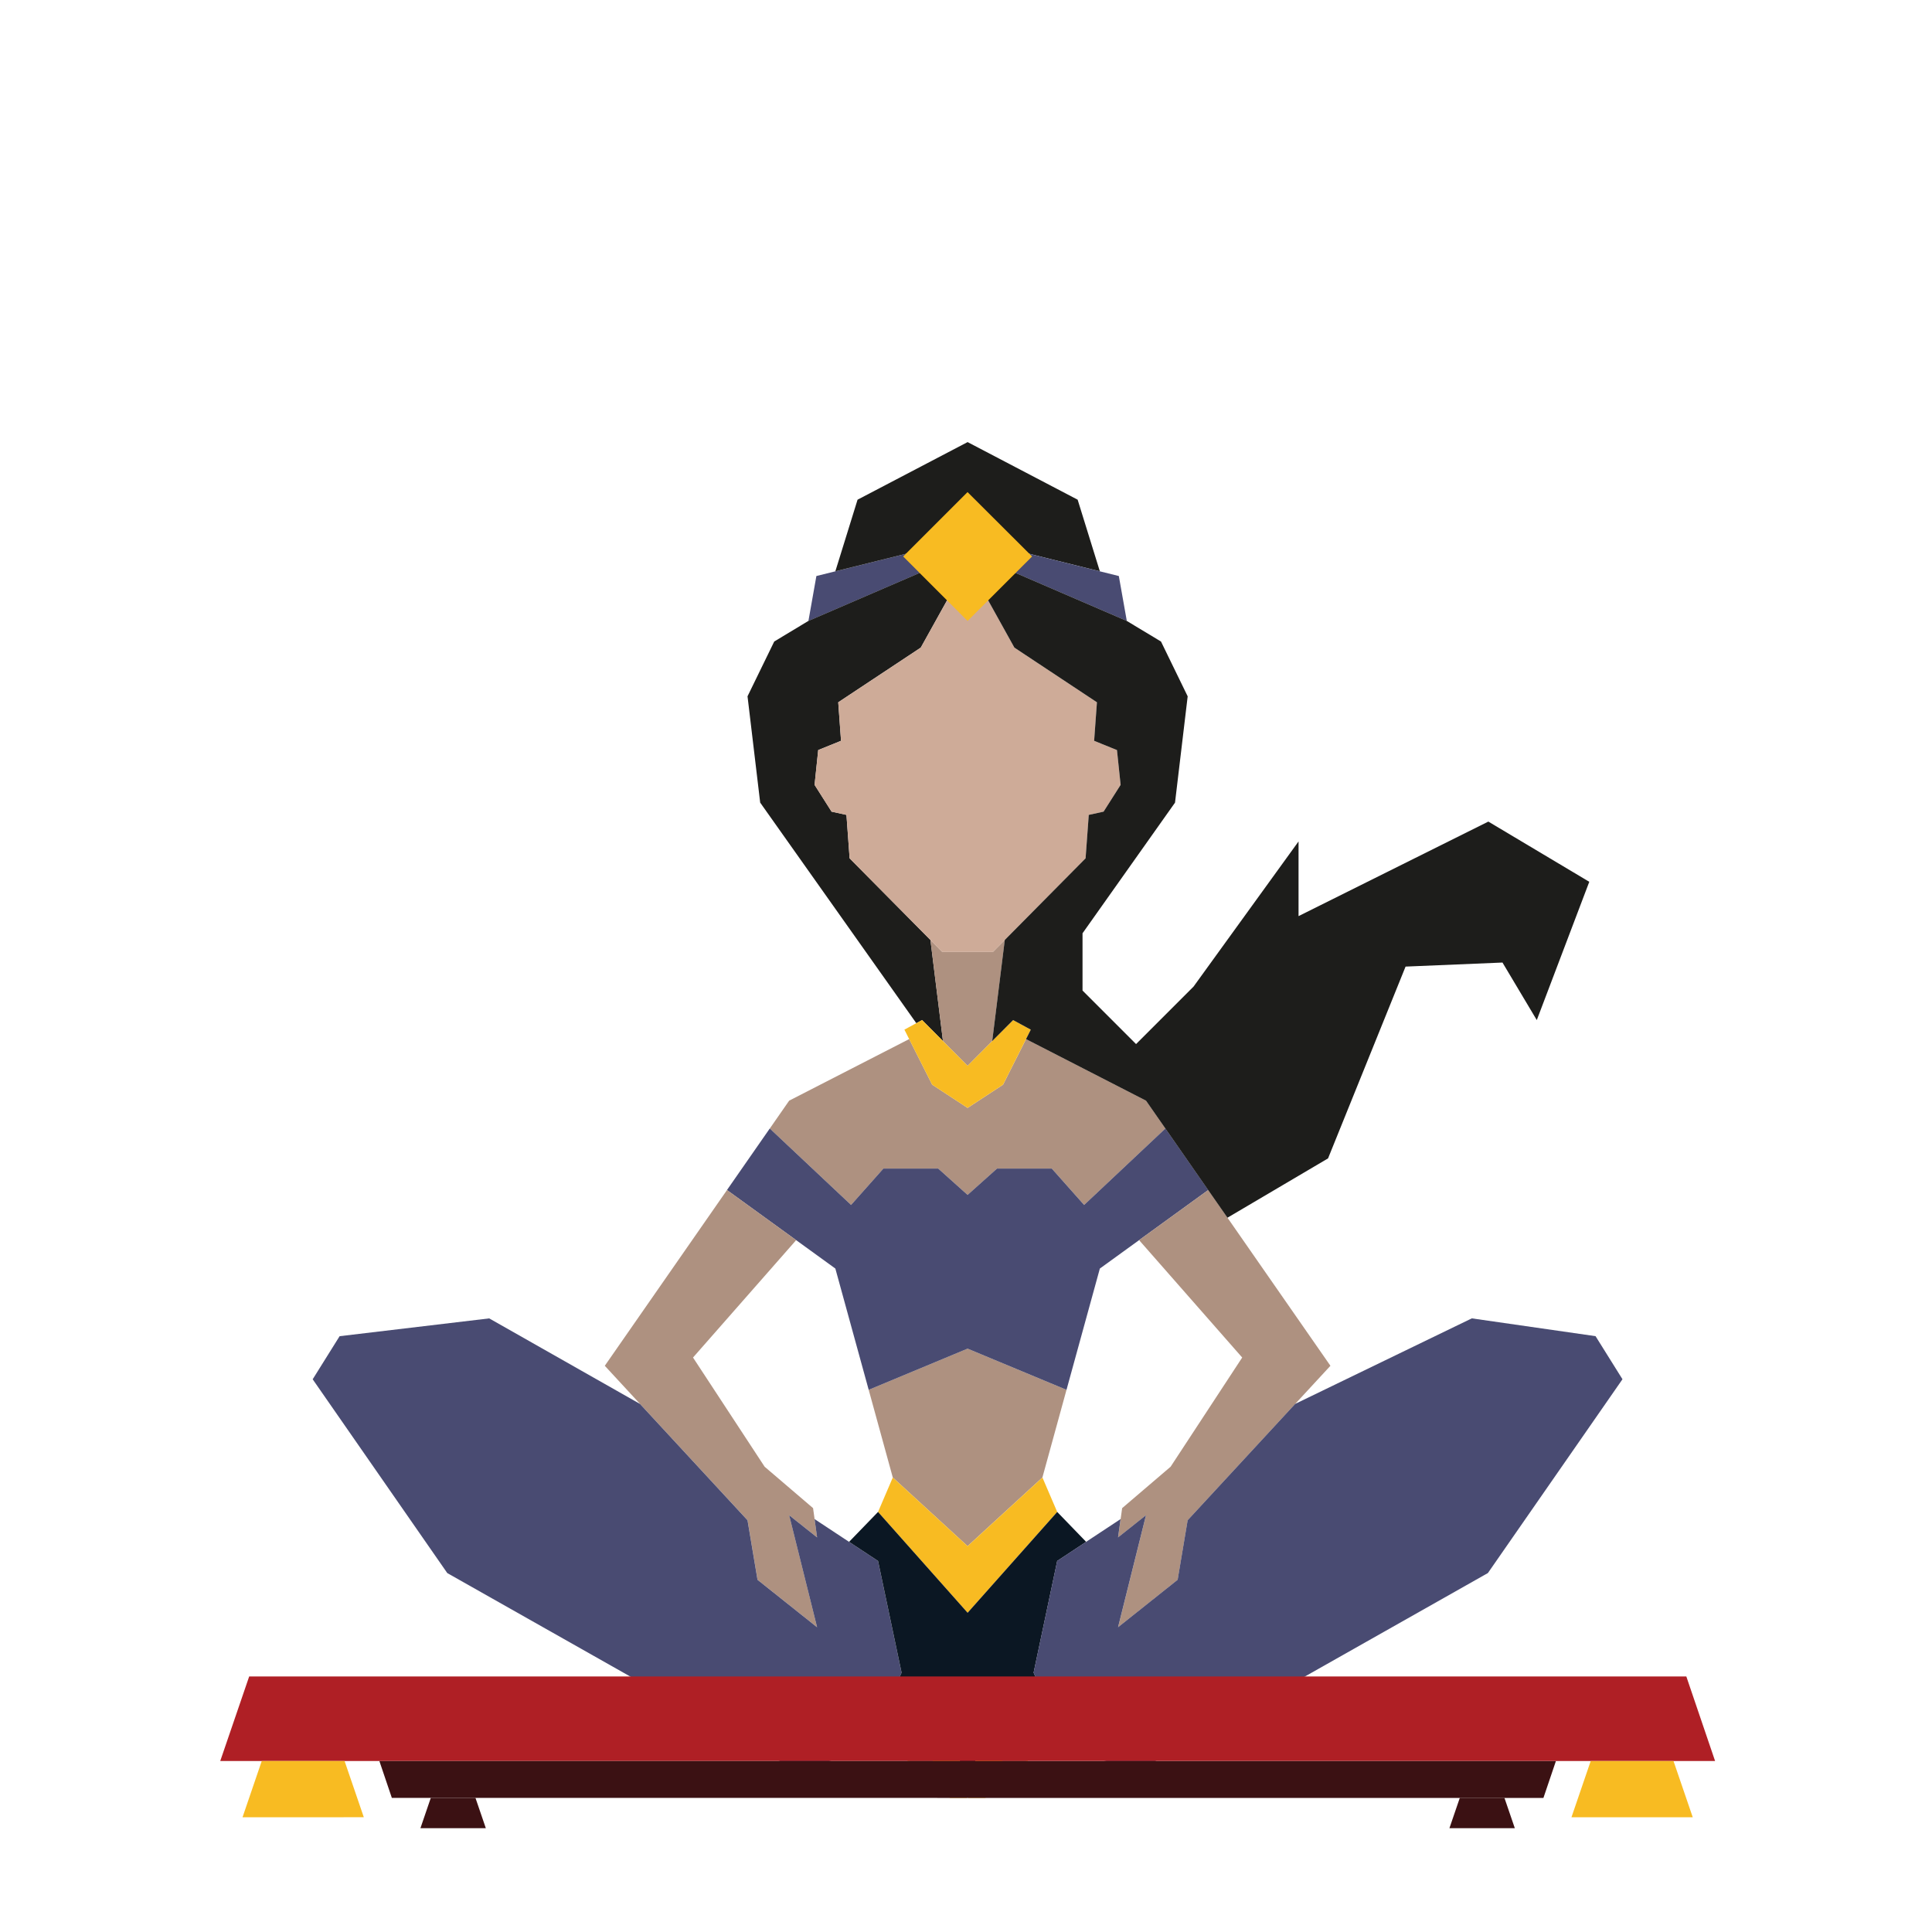 <?xml version="1.0" encoding="UTF-8" standalone="no"?>
<!DOCTYPE svg PUBLIC "-//W3C//DTD SVG 1.1//EN" "http://www.w3.org/Graphics/SVG/1.1/DTD/svg11.dtd">
<!-- Скачано с сайта svg4.ru / Downloaded from svg4.ru -->
<svg fill="#000000" width="800px" height="800px" viewBox="0 -10 180 180" version="1.1" xmlns="http://www.w3.org/2000/svg" xmlns:xlink="http://www.w3.org/1999/xlink" xml:space="preserve" xmlns:serif="http://www.serif.com/" style="fill-rule:evenodd;clip-rule:evenodd;stroke-miterlimit:10;">
    <g id="jasmine" transform="matrix(0.305,0,0,0.305,-412.92,-339.157)">
        <g transform="matrix(4.167,0,0,4.167,1644.34,1264.77)">
            <path d="M0,-3.524L-10.453,0.988L-9.869,-2.306L-8.477,-2.652L-0.986,-4.512L0,-3.524Z" style="fill:rgb(73,75,114);fill-rule:nonzero;"/>
        </g>
        <g transform="matrix(4.167,0,0,4.167,1635.11,1370.26)">
            <path d="M0,-22.375L-6.051,-18.367L-5.846,-15.543L-7.519,-14.865L-7.786,-12.314L-6.54,-10.351L-5.449,-10.112L-5.217,-6.928L0.707,-0.944L1.626,6.468L0.096,4.929L-0.328,5.159L-11.774,-11.011L-12.702,-18.804L-10.744,-22.821L-8.239,-24.331L2.214,-28.843L3.102,-27.958L3.102,-27.955L0,-22.375Z" style="fill:rgb(29,29,27);fill-rule:nonzero;"/>
        </g>
        <g transform="matrix(4.167,0,0,4.167,1660.77,1404.78)">
            <path d="M0,-9.227L-0.921,-1.815L-2.728,0L-4.534,-1.815L-5.453,-9.227L-4.581,-8.346L-0.874,-8.346L0,-9.227Z" style="fill:rgb(174,145,128);fill-rule:nonzero;"/>
        </g>
        <g transform="matrix(4.167,0,0,4.167,1679.62,1538.91)">
            <path d="M0,-8.438L-1.767,-2.012L-7.251,3.02L-12.735,-2.012L-14.501,-8.438L-7.251,-11.458L0,-8.438Z" style="fill:rgb(174,145,128);fill-rule:nonzero;"/>
        </g>
        <g transform="matrix(4.167,0,0,4.167,1709.84,1419.96)">
            <path d="M0,0.953L-5.96,6.557L-8.328,3.892L-12.348,3.892L-14.502,5.822L-16.654,3.892L-20.675,3.892L-23.044,6.557L-29.003,0.953L-27.583,-1.09L-18.786,-5.604L-17.1,-2.261L-14.502,-0.557L-11.903,-2.261L-10.218,-5.604L-1.421,-1.09L0,0.953Z" style="fill:rgb(174,145,128);fill-rule:nonzero;"/>
        </g>
        <g transform="matrix(4.167,0,0,4.167,1722.91,1484.95)">
            <path d="M0,-10.134L-5.067,-6.462L-7.944,-4.379L-10.389,4.512L-17.64,1.493L-24.89,4.512L-27.334,-4.379L-30.209,-6.462L-35.279,-10.134L-32.141,-14.646L-26.182,-9.041L-23.813,-11.706L-19.792,-11.706L-17.64,-9.777L-15.485,-11.706L-11.466,-11.706L-9.098,-9.041L-3.138,-14.646L0,-10.134Z" style="fill:rgb(73,75,114);fill-rule:nonzero;"/>
        </g>
        <g transform="matrix(4.167,0,0,4.167,1594.91,1476.95)">
            <path d="M0,15.622L2.047,23.836L-2.32,20.357L-3.053,15.992L-10.936,7.464L-13.518,4.669L-4.559,-8.214L0.511,-4.542L-7.05,4.064L-1.8,12.069L1.75,15.104L1.862,15.907L2.047,17.25L0,15.622Z" style="fill:rgb(174,145,128);fill-rule:nonzero;"/>
        </g>
        <g transform="matrix(4.167,0,0,4.167,1676.78,1561.33)">
            <path d="M0,-4.866L-6.568,2.525L-13.134,-4.866L-12.053,-7.391L-6.568,-2.359L-1.084,-7.391L0,-4.866Z" style="fill:rgb(248,187,34);fill-rule:nonzero;"/>
        </g>
        <g transform="matrix(4.167,0,0,4.167,1629.24,1511.94)">
            <path d="M0,18.77L-0.484,19.852L-1.998,23.231L-2.518,24.393L-7.65,25.972L-33.303,11.468L-43.17,-2.739L-41.196,-5.897L-30.229,-7.202L-19.176,-0.932L-11.294,7.596L-10.561,11.961L-6.193,15.44L-8.241,7.226L-6.193,8.854L-6.378,7.511L-3.849,9.18L-1.726,10.581L0,18.77Z" style="fill:rgb(73,75,114);fill-rule:nonzero;"/>
        </g>
        <g transform="matrix(4.167,0,0,4.167,1639.11,1598.56)">
            <path d="M0,4.888L-0.836,5.825L-2.367,3.704L-2.398,3.684L-4.365,2.442L-2.851,-0.937L-2.208,-0.605L-0.836,0.102L0,4.888Z" style="fill:rgb(174,145,128);fill-rule:nonzero;"/>
        </g>
        <g transform="matrix(4.167,0,0,4.167,1649.42,1597.97)">
            <path d="M0,5.965L-0.056,7.302L-1.292,7.302L-3.562,5.944L-4.874,3.824L-4.842,3.845L-3.312,5.965L-2.476,5.028L-3.312,0.242L-4.684,-0.465L-3.02,-1.337L0,5.965Z" style="fill:rgb(248,187,34);fill-rule:nonzero;"/>
        </g>
        <g transform="matrix(4.167,0,0,4.167,1658.6,1222)">
            <path d="M0,5.752L0.25,5.502L-2.208,3.051L-4.659,5.502L-4.41,5.752L-11.901,7.612L-10.273,2.362L-2.206,-1.86L5.861,2.362L7.489,7.612L0,5.752Z" style="fill:rgb(29,29,27);fill-rule:nonzero;"/>
        </g>
        <g transform="matrix(-4.167,0,0,4.167,1658.59,1245.97)">
            <path d="M-0.002,0L0,0" style="fill:none;fill-rule:nonzero;stroke:rgb(29,29,27);stroke-width:0.22px;"/>
        </g>
        <g transform="matrix(4.167,0,0,4.167,1698.04,1245.97)">
            <path d="M0,5.5L-10.454,0.988L-9.466,0L-1.977,1.86L-0.585,2.206L0,5.5Z" style="fill:rgb(73,75,114);fill-rule:nonzero;"/>
        </g>
        <g transform="matrix(4.167,0,0,4.167,1668.71,1414.71)">
            <path d="M0,-5.036L-0.349,-4.345L-2.034,-1.001L-4.633,0.703L-7.231,-1.001L-8.917,-4.345L-9.265,-5.036L-8.393,-5.509L-7.969,-5.739L-6.439,-4.2L-4.633,-2.384L-2.826,-4.2L-1.294,-5.739L0,-5.036Z" style="fill:rgb(248,187,34);fill-rule:nonzero;"/>
        </g>
        <g transform="matrix(4.167,0,0,4.167,1760.24,1522.59)">
            <path d="M0,-6.284L-2.582,-3.489L-10.464,5.039L-11.198,9.404L-15.565,12.883L-13.518,4.669L-15.565,6.297L-15.38,4.954L-15.269,4.152L-11.716,1.116L-6.468,-6.888L-14.026,-15.495L-8.959,-19.167L-7.549,-17.141L0,-6.284Z" style="fill:rgb(174,145,128);fill-rule:nonzero;"/>
        </g>
        <g transform="matrix(4.167,0,0,4.167,1676.78,1607.86)">
            <path d="M0,-12.44L-1.729,-4.251L-1.244,-3.169L-1.887,-2.836L-3.551,-3.709L-6.566,3.593L-9.586,-3.709L-11.25,-2.836L-11.892,-3.169L-11.408,-4.251L-13.134,-12.44L-15.257,-13.84L-13.134,-16.033L-6.568,-8.642L0,-16.033L2.121,-13.84L0,-12.44Z" style="fill:rgb(11,23,35);fill-rule:nonzero;"/>
        </g>
        <g transform="matrix(4.167,0,0,4.167,1849.45,1601.56)">
            <path d="M0,-24.248L-9.866,-10.041L-35.52,4.463L-40.651,2.884L-41.172,1.722L-42.686,-1.657L-43.17,-2.739L-41.441,-10.929L-39.32,-12.329L-36.791,-13.998L-36.977,-12.655L-34.929,-14.283L-36.977,-6.069L-32.609,-9.548L-31.875,-13.913L-23.993,-22.441L-11.044,-28.711L-1.974,-27.406L0,-24.248Z" style="fill:rgb(73,75,114);fill-rule:nonzero;"/>
        </g>
        <g transform="matrix(4.167,0,0,4.167,1677.9,1608.75)">
            <path d="M0,-0.004L-1.965,1.238L-1.998,1.259L-3.528,3.379L-4.364,2.442L-3.528,-2.344L-2.156,-3.051L-1.514,-3.383L0,-0.004Z" style="fill:rgb(174,145,128);fill-rule:nonzero;"/>
        </g>
        <g transform="matrix(-4.167,0,0,4.167,1671.59,1594.65)">
            <path d="M-0.002,0L0,0" style="fill:none;fill-rule:nonzero;stroke:rgb(29,29,27);stroke-width:0.22px;"/>
        </g>
        <g transform="matrix(4.167,0,0,4.167,1669.71,1606.9)">
            <path d="M0,1.683L-1.313,3.802L-3.581,5.161L-4.819,5.161L-4.871,3.824L-1.855,-3.478L-0.191,-2.606L-1.563,-1.899L-2.399,2.887L-1.563,3.824L-0.033,1.704L0,1.683Z" style="fill:rgb(248,187,34);fill-rule:nonzero;"/>
        </g>
        <g transform="matrix(4.167,0,0,4.167,1696.15,1304.82)">
            <path d="M0,3.393L-1.247,5.356L-2.335,5.595L-2.567,8.779L-8.491,14.763L-9.365,15.644L-13.072,15.644L-13.944,14.763L-19.868,8.779L-20.1,5.595L-21.19,5.356L-22.437,3.393L-22.169,0.842L-20.497,0.164L-20.702,-2.66L-14.651,-6.668L-11.549,-12.248L-11.219,-11.918L-10.886,-12.251L-7.786,-6.668L-1.735,-2.66L-1.94,0.164L-0.268,0.842L0,3.393Z" style="fill:rgb(206,171,152);fill-rule:nonzero;"/>
        </g>
        <g transform="matrix(4.167,0,0,4.167,1839.31,1352.69)">
            <path d="M0,-0.99L-3.848,9.147L-6.363,4.929L-13.467,5.226L-19.15,19.286L-26.525,23.635L-27.936,21.61L-31.073,17.098L-32.494,15.055L-41.291,10.541L-40.942,9.849L-42.236,9.147L-43.769,10.686L-42.848,3.274L-36.924,-2.71L-36.691,-5.894L-35.604,-6.133L-34.356,-8.096L-34.624,-10.647L-36.297,-11.325L-36.092,-14.149L-42.143,-18.157L-45.243,-23.74L-44.357,-24.625L-33.903,-20.113L-31.396,-18.603L-29.44,-14.586L-30.368,-6.793L-37.148,2.784L-37.148,6.981L-33.224,10.905L-29.006,6.687L-21.313,-3.949L-21.313,1.526L-7.4,-5.404L0,-0.99Z" style="fill:rgb(29,29,27);fill-rule:nonzero;"/>
        </g>
        <g transform="matrix(4.167,0,0,4.167,1669.11,1249.22)">
            <path d="M0,-0.008L-0.481,0.473L-2.384,2.375L-4.729,4.72L-5.364,4.084L-5.364,4.08L-7.073,2.375L-8.971,0.473L-9.452,-0.008L-4.733,-4.728L0,-0.008Z" style="fill:rgb(248,187,34);fill-rule:nonzero;"/>
        </g>
        <g transform="matrix(-4.167,0,0,4.167,1421.11,1591.31)">
            <path d="M-109.583,6.199L0,6.199L-2.122,0L-107.474,0L-109.583,6.199Z" style="fill:rgb(175,31,37);fill-rule:nonzero;"/>
        </g>
        <g transform="matrix(-1.349,-3.942,-3.942,1.349,1448.57,1605.42)">
            <path d="M-7.835,-1.479L-3.479,-1.479L-1.513,4.267L-4.957,6.935L-7.835,-1.479Z" style="fill:rgb(248,187,34);fill-rule:nonzero;"/>
        </g>
        <g transform="matrix(-1.348,-3.942,-3.942,1.348,1493.4,1622.08)">
            <path d="M-4.225,-0.798L-1.876,-0.798L-0.816,2.301L-2.673,3.739L-4.225,-0.798Z" style="fill:rgb(59,17,19);fill-rule:nonzero;"/>
        </g>
        <g transform="matrix(-1.337,3.946,3.946,1.337,1597.08,1794.78)">
            <path d="M-58.247,39.066L-55.396,39.066L-28.306,-40.9L-30.571,-42.633L-58.247,39.066Z" style="fill:rgb(59,17,19);fill-rule:nonzero;"/>
        </g>
        <g transform="matrix(1.349,-3.942,-3.942,-1.349,1854.52,1646.04)">
            <path d="M1.057,5.601L5.413,5.601L7.378,-0.144L3.935,-2.813L1.057,5.601Z" style="fill:rgb(248,187,34);fill-rule:nonzero;"/>
        </g>
        <g transform="matrix(1.35,-3.942,-3.942,-1.35,1807.72,1643.98)">
            <path d="M0.57,3.019L2.918,3.019L3.979,-0.077L2.123,-1.517L0.57,3.019Z" style="fill:rgb(59,17,19);fill-rule:nonzero;"/>
        </g>
    </g>
</svg>